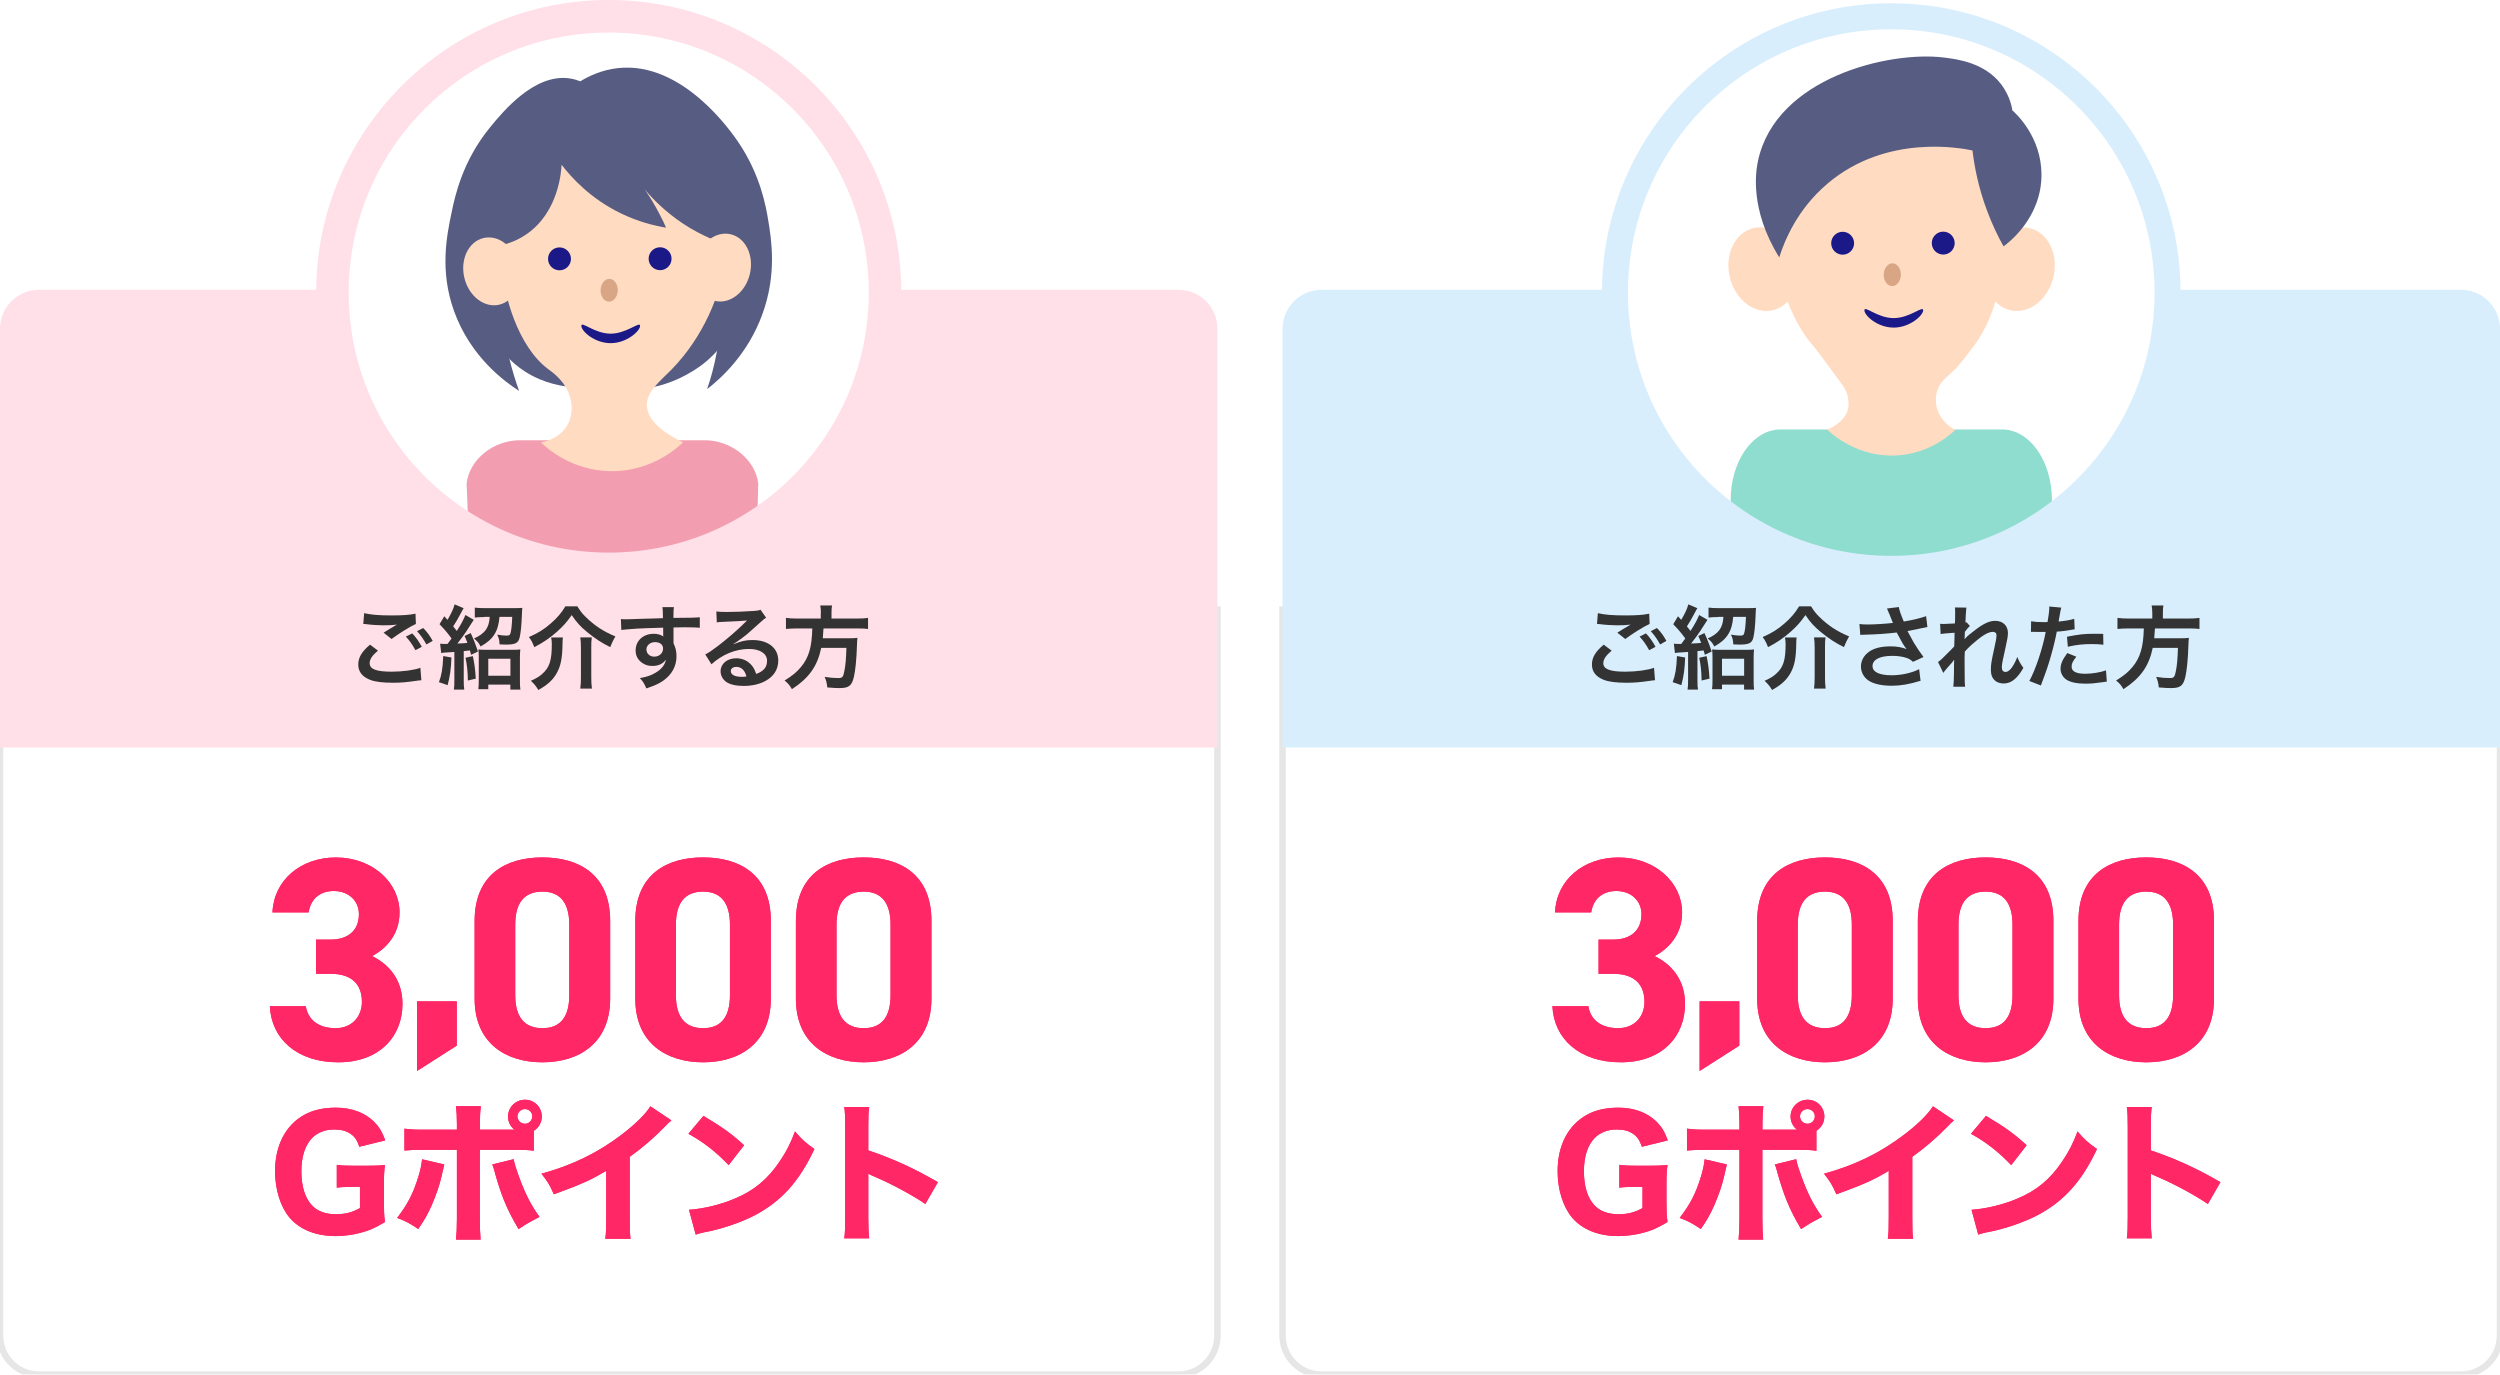 <?xml version="1.0" encoding="UTF-8"?><svg id="_レイヤー_1" xmlns="http://www.w3.org/2000/svg" width="384" height="211.15" xmlns:xlink="http://www.w3.org/1999/xlink" viewBox="0 0 384 211.15"><defs><style>.cls-1{fill:#ff2765;}.cls-1,.cls-2,.cls-3,.cls-4,.cls-5,.cls-6,.cls-7,.cls-8,.cls-9,.cls-10{stroke-width:0px;}.cls-11,.cls-12,.cls-13,.cls-14,.cls-15{fill:#fff;}.cls-2{fill:#1b1987;}.cls-3{fill:#f29eb0;}.cls-16{clip-path:url(#clippath-1);}.cls-17,.cls-18{fill:none;}.cls-17,.cls-18,.cls-12,.cls-13,.cls-14,.cls-15{stroke-miterlimit:10;}.cls-17,.cls-12{stroke:#d9eefd;stroke-width:4px;}.cls-18,.cls-13{stroke:#ffdfe8;stroke-width:5px;}.cls-4{fill:#ffdbc2;}.cls-5{fill:#333;}.cls-6{fill:#575c82;}.cls-7{fill:#d9eefd;}.cls-19{clip-path:url(#clippath);}.cls-14{filter:url(#drop-shadow-2);}.cls-14,.cls-15{stroke:#e6e6e6;}.cls-8{fill:#8eddce;}.cls-9{fill:#d8a684;}.cls-15{filter:url(#drop-shadow-1);}.cls-10{fill:#ffdfe8;}</style><filter id="drop-shadow-1" filterUnits="userSpaceOnUse"><feOffset dx="0" dy="2"/><feGaussianBlur result="blur" stdDeviation="0"/><feFlood flood-color="#e6e6e6" flood-opacity="1"/><feComposite in2="blur" operator="in"/><feComposite in="SourceGraphic"/></filter><filter id="drop-shadow-2" filterUnits="userSpaceOnUse"><feOffset dx="0" dy="2"/><feGaussianBlur result="blur-2" stdDeviation="0"/><feFlood flood-color="#e6e6e6" flood-opacity="1"/><feComposite in2="blur-2" operator="in"/><feComposite in="SourceGraphic"/></filter><clipPath id="clippath"><circle class="cls-12" cx="290.5" cy="44.94" r="42.44"/></clipPath><clipPath id="clippath-1"><circle class="cls-13" cx="93.5" cy="44.94" r="42.44"/></clipPath></defs><path class="cls-15" d="m0,91.63h187v111.52c0,3.31-2.69,6-6,6H6C2.69,209.15,0,206.46,0,203.15v-111.52H0Z"/><path class="cls-14" d="m197,91.63h187v111.52c0,3.31-2.69,6-6,6h-175c-3.31,0-6-2.69-6-6v-111.52h0Z"/><path class="cls-10" d="m6,44.51h175c3.31,0,6,2.69,6,6v64.3H0V50.51C0,47.19,2.69,44.51,6,44.51Z"/><path class="cls-7" d="m203,44.51h175c3.31,0,6,2.69,6,6v64.3h-187V50.51c0-3.31,2.69-6,6-6Z"/><path class="cls-5" d="m58.05,99.94c-.88.74-1.27,1.33-1.27,1.93,0,.91,1.02,1.3,3.39,1.3,1.67,0,3.5-.25,4.4-.6l.15,1.92c-.25.01-.29.01-.62.06-1.68.25-2.58.32-3.78.32-1.53,0-2.76-.15-3.5-.46-1.2-.48-1.79-1.25-1.79-2.34s.55-2,1.81-3.05l1.22.92Zm-2.13-5.76c1.08.25,2.33.35,4.2.35,1.78,0,2.77-.07,3.7-.27l.06,1.58c-.84.36-2.56,1.44-3.74,2.31l-1.22-.97c.88-.56,1.04-.66,1.39-.85.14-.08.18-.11.36-.22.11-.06.13-.06.31-.17-.62.08-1.22.11-2.1.11-.71,0-1.88-.07-2.56-.17-.17-.01-.27-.03-.32-.03-.03,0-.1-.01-.2-.01l.13-1.67Zm7.4,3.11c.62.66.99,1.19,1.47,2.06l-.98.52c-.46-.85-.85-1.41-1.47-2.09l.98-.49Zm2.17,1.69c-.42-.77-.88-1.43-1.43-2.03l.94-.49c.63.64,1.02,1.18,1.46,1.98l-.97.55Z"/><path class="cls-5" d="m69.34,101c-.08,1.88-.2,2.72-.58,4.24l-1.34-.46c.41-1.09.58-2.05.66-4.01l1.26.22Zm-1.75-2.13c.21.03.43.04.9.04h.25c.32-.41.42-.55.62-.84-.7-.95-1-1.3-1.85-2.19l.73-1.22c.15.17.32.35.5.55.59-1.01.95-1.79,1.08-2.38l1.4.59q-.11.14-.42.74c-.55,1.02-.7,1.3-1.19,2.05.22.29.34.42.55.7.62-.94,1.12-1.88,1.32-2.45l1.29.74s-.41.63-1.15,1.79c-.29.45-.94,1.33-1.37,1.86.99-.04,1.05-.06,1.54-.1-.15-.42-.21-.57-.43-1.06l.94-.45q.62,1.32,1.11,2.84l-1.05.5c-.08-.34-.11-.45-.18-.67q-.45.06-.95.1v4.44c0,.71.01,1.05.08,1.47h-1.6c.07-.43.08-.78.08-1.48v-4.3c-.39.03-.6.04-1.04.07-.63.04-.76.04-.98.1l-.17-1.44Zm5.04,1.91c.25,1.16.36,2,.45,3.46l-1.22.29c-.01-1.37-.13-2.44-.36-3.5l1.13-.25Zm1.78-6c-.6,0-1.11.03-1.48.08v-1.53c.43.06,1.01.08,1.57.08h4.41c.56,0,1.04-.01,1.32-.04-.03.22-.04.36-.07,1.12-.06,1.6-.17,2.72-.35,3.46-.21.84-.67,1.06-2.14,1.06-.14,0-.2,0-.94-.03-.01-.62-.11-.99-.36-1.5.62.11,1.04.15,1.43.15s.53-.08.6-.34c.15-.5.22-1.19.28-2.54h-1.96c-.17,2.24-.98,3.5-2.91,4.55-.22-.49-.48-.8-1-1.23,1.68-.76,2.31-1.61,2.41-3.32h-.8Zm.6,11.08h-1.54c.06-.41.07-.88.07-1.44v-3.35c0-.56-.01-.92-.06-1.32.29.04.62.06,1.13.06h4.13c.59,0,.88-.01,1.18-.06-.04.36-.06.73-.06,1.33v3.38c0,.63.01,1.05.07,1.46h-1.54v-.76h-3.39v.7Zm-.01-2.07h3.4v-2.61h-3.4v2.61Z"/><path class="cls-5" d="m88.67,93.12c.48.76.73,1.08,1.25,1.6,1.36,1.34,2.7,2.24,4.61,3.04-.32.52-.59,1.08-.8,1.64-1.26-.62-2.33-1.32-3.53-2.3-1.05-.87-1.61-1.47-2.38-2.62-.8,1.12-1.29,1.68-2.3,2.58-.98.88-2.21,1.72-3.45,2.34-.31-.77-.43-1.01-.83-1.55,1.39-.6,2.34-1.19,3.36-2.09.97-.84,1.64-1.62,2.24-2.63h1.82Zm-2.21,4.78c-.04.35-.06.56-.06,1.16-.04,2.09-.27,3.19-.85,4.27-.59,1.09-1.47,1.89-2.86,2.65-.34-.56-.6-.9-1.15-1.41.9-.41,1.26-.63,1.74-1.05,1.13-.99,1.48-2.09,1.48-4.59,0-.34-.03-.64-.1-1.02h1.79Zm4.44,0c-.07.46-.08.84-.08,1.55v4.65c0,.63.03,1.11.1,1.67h-1.79c.07-.52.1-1.04.1-1.65v-4.68c0-.59-.03-1.08-.1-1.54h1.78Z"/><path class="cls-5" d="m103.45,98.49c0,.06.01.17.01.34.31.64.45,1.22.45,1.98,0,1.53-.73,2.84-2.09,3.78-.59.41-1.23.7-2.54,1.15-.39-.87-.53-1.08-1-1.58,1.15-.22,1.72-.42,2.38-.81.95-.55,1.51-1.26,1.62-2.05-.41.64-1.13.99-2.06.99-.64,0-1.15-.15-1.62-.5-.66-.48-.97-1.09-.97-1.89,0-1.48,1.16-2.55,2.79-2.55.6,0,1.13.15,1.46.42q-.01-.07-.01-.17s-.01-.81-.01-1.19c-2,.06-3.32.1-3.94.14q-2.12.15-2.49.21l-.06-1.67c.31.03.43.03.69.03.35,0,.58,0,2.38-.07.91-.03,1.05-.03,2.2-.06q.46-.01,1.19-.04-.01-1.33-.08-1.69h1.76c-.06.42-.06.45-.07,1.65,2.44-.01,3.53-.04,4.05-.1v1.61c-.5-.04-1.18-.07-2.34-.07-.34,0-.59,0-1.7.03v2.12Zm-2.86.14c-.71,0-1.3.5-1.3,1.12s.49,1.11,1.19,1.11c.8,0,1.37-.53,1.37-1.26,0-.59-.49-.97-1.26-.97Z"/><path class="cls-5" d="m112.66,98.95c1.27-.5,1.89-.64,2.94-.64,2.4,0,3.94,1.23,3.94,3.15,0,1.33-.66,2.4-1.91,3.1-.91.52-2.1.8-3.39.8-1.18,0-2.16-.22-2.72-.64-.53-.39-.84-.98-.84-1.61,0-1.16,1.01-2,2.41-2,.98,0,1.83.41,2.42,1.15.28.35.43.66.64,1.26,1.16-.43,1.67-1.04,1.67-2.03,0-1.09-1.08-1.81-2.77-1.81-2.05,0-4.09.83-5.77,2.35l-.95-1.51c.49-.24,1.05-.62,1.97-1.32,1.3-.99,3.12-2.56,4.19-3.64l.25-.25h-.01c-.53.06-1.43.11-3.96.22-.31.01-.41.03-.67.07l-.07-1.68c.48.06.88.08,1.65.08,1.19,0,2.9-.07,4.26-.17.49-.04.64-.07.87-.18l.87,1.23c-.24.13-.34.21-.73.57-.7.64-1.72,1.55-2.2,1.96-.25.21-1.26.97-1.54,1.15q-.35.24-.57.36l.03.03Zm.42,3.49c-.5,0-.83.25-.83.64,0,.56.63.88,1.67.88.27,0,.34,0,.73-.06-.25-.97-.79-1.47-1.57-1.47Z"/><path class="cls-5" d="m126.09,94.16c0-.46-.03-.83-.1-1.16h1.81c-.06.29-.08.66-.08,1.16v.85h3.85c.78,0,1.29-.03,1.76-.1v1.7c-.43-.06-.87-.08-1.71-.08h-5.13c-.07,1.05-.07,1.09-.11,1.51h3.88c.73,0,1.12-.01,1.44-.07,0,.07,0,.11-.01.14-.03.21-.03.38-.06.98-.06,2.1-.24,3.91-.48,4.92-.32,1.33-.79,1.68-2.19,1.68-.49,0-.81-.01-1.89-.1-.06-.64-.17-1.11-.41-1.62.81.13,1.46.18,2.1.18s.76-.15.94-1.12c.17-.84.25-1.72.31-3.52h-3.87c-.59,2.82-1.85,4.61-4.5,6.35-.35-.62-.62-.92-1.13-1.33,1.23-.77,1.83-1.26,2.51-2.07,1.21-1.44,1.68-3.07,1.75-5.93h-2.3c-.7,0-1.27.03-1.75.08v-1.7c.5.07,1.04.1,1.75.1h3.6v-.85Z"/><path class="cls-5" d="m247.55,99.94c-.88.74-1.28,1.33-1.28,1.93,0,.91,1.02,1.3,3.39,1.3,1.67,0,3.5-.25,4.4-.6l.15,1.92c-.25.01-.29.01-.62.06-1.68.25-2.58.32-3.78.32-1.53,0-2.76-.15-3.5-.46-1.2-.48-1.79-1.25-1.79-2.34s.55-2,1.81-3.05l1.22.92Zm-2.13-5.76c1.08.25,2.33.35,4.2.35,1.78,0,2.77-.07,3.7-.27l.06,1.58c-.84.36-2.56,1.44-3.74,2.31l-1.22-.97c.88-.56,1.04-.66,1.39-.85.14-.08.18-.11.36-.22.11-.06.13-.06.31-.17-.62.08-1.22.11-2.1.11-.71,0-1.88-.07-2.56-.17-.17-.01-.27-.03-.32-.03-.03,0-.1-.01-.2-.01l.13-1.67Zm7.4,3.11c.62.66.99,1.19,1.47,2.06l-.98.52c-.46-.85-.85-1.41-1.47-2.09l.98-.49Zm2.17,1.69c-.42-.77-.88-1.43-1.43-2.03l.94-.49c.63.64,1.02,1.18,1.46,1.98l-.97.55Z"/><path class="cls-5" d="m258.84,101c-.08,1.88-.2,2.72-.58,4.24l-1.34-.46c.41-1.09.58-2.05.66-4.01l1.26.22Zm-1.75-2.13c.21.03.43.04.9.04h.25c.32-.41.42-.55.62-.84-.7-.95-1-1.3-1.85-2.19l.73-1.22c.15.17.32.35.5.55.59-1.01.95-1.79,1.08-2.38l1.4.59q-.11.14-.42.74c-.55,1.02-.7,1.3-1.19,2.05.22.29.34.42.55.7.62-.94,1.12-1.88,1.32-2.45l1.29.74s-.41.63-1.15,1.79c-.29.45-.94,1.33-1.37,1.86.99-.04,1.05-.06,1.54-.1-.15-.42-.21-.57-.43-1.06l.94-.45q.62,1.32,1.11,2.84l-1.05.5c-.08-.34-.11-.45-.18-.67q-.45.06-.95.1v4.44c0,.71.01,1.05.08,1.47h-1.6c.07-.43.08-.78.08-1.48v-4.3c-.39.03-.6.04-1.04.07-.63.04-.76.04-.98.1l-.17-1.44Zm5.04,1.91c.25,1.16.36,2,.45,3.46l-1.22.29c-.01-1.37-.13-2.44-.36-3.5l1.13-.25Zm1.78-6c-.6,0-1.11.03-1.48.08v-1.53c.43.06,1.01.08,1.57.08h4.41c.56,0,1.04-.01,1.32-.04-.03.22-.04.36-.07,1.12-.06,1.6-.17,2.72-.35,3.46-.21.84-.67,1.06-2.14,1.06-.14,0-.2,0-.94-.03-.01-.62-.11-.99-.36-1.5.62.11,1.04.15,1.43.15s.53-.08.6-.34c.15-.5.22-1.19.28-2.54h-1.96c-.17,2.24-.98,3.5-2.91,4.55-.22-.49-.48-.8-1-1.23,1.68-.76,2.31-1.61,2.41-3.32h-.8Zm.6,11.08h-1.54c.06-.41.07-.88.07-1.44v-3.35c0-.56-.01-.92-.06-1.32.29.04.62.06,1.13.06h4.13c.59,0,.88-.01,1.18-.06-.04.36-.06.73-.06,1.33v3.38c0,.63.01,1.05.07,1.46h-1.54v-.76h-3.39v.7Zm-.01-2.07h3.4v-2.61h-3.4v2.61Z"/><path class="cls-5" d="m278.17,93.12c.48.76.73,1.08,1.25,1.6,1.36,1.34,2.7,2.24,4.61,3.04-.32.52-.59,1.08-.8,1.64-1.26-.62-2.33-1.32-3.53-2.3-1.05-.87-1.61-1.47-2.38-2.62-.8,1.12-1.29,1.68-2.3,2.58-.98.88-2.21,1.72-3.45,2.34-.31-.77-.43-1.01-.83-1.55,1.39-.6,2.34-1.19,3.36-2.09.97-.84,1.64-1.62,2.24-2.63h1.82Zm-2.21,4.78c-.04.35-.06.56-.06,1.16-.04,2.09-.27,3.19-.85,4.27-.59,1.09-1.47,1.89-2.86,2.65-.34-.56-.6-.9-1.15-1.41.9-.41,1.26-.63,1.74-1.05,1.13-.99,1.49-2.09,1.49-4.59,0-.34-.03-.64-.1-1.02h1.79Zm4.44,0c-.07.46-.08.84-.08,1.55v4.65c0,.63.03,1.11.1,1.67h-1.79c.07-.52.1-1.04.1-1.65v-4.68c0-.59-.03-1.08-.1-1.54h1.78Z"/><path class="cls-5" d="m285.61,95.85c.42.06.78.07,1.36.07,1.05,0,2.91-.13,3.78-.24-.24-.62-.84-2.1-.91-2.21l1.81-.24c.08.48.34,1.22.77,2.24,1.44-.25,2.69-.55,3.43-.83l.2,1.67c-.36.06-.52.1-1,.2-.21.06-.9.2-2.06.42.5.94.83,1.53.97,1.78.38.64,1,1.55,1.49,2.21l-1.62.74c-.35-.32-.57-.46-.97-.6-.63-.21-1.37-.32-2.21-.32-1.91,0-3.03.57-3.03,1.57,0,.91,1.04,1.41,2.94,1.41,1.48,0,3.12-.36,4.22-.94l.22,1.79c-1.74.53-3.04.76-4.44.76-1.79,0-3.18-.38-3.89-1.06-.53-.5-.83-1.19-.83-1.89,0-.8.36-1.54,1.01-2.09.81-.69,1.97-1.01,3.57-1.01.91,0,1.72.14,2.42.42-.57-.78-.59-.83-1.51-2.55-1.23.17-3.31.31-4.97.34-.35.01-.41.01-.62.04l-.13-1.68Z"/><path class="cls-5" d="m301.79,98.14c.41-.45.7-.7,1.71-1.46,1.22-.92,2.1-1.32,2.96-1.32,1.18,0,1.96.74,1.96,1.86,0,.46-.1,1.06-.35,2.14-.48,2.12-.59,2.7-.59,3.15s.21.7.58.7c.31,0,.69-.28.98-.71.34-.49.64-1.09.81-1.6.31.74.48,1.04.94,1.68-.42.73-.62.99-.98,1.39-.62.69-1.3,1.01-2.07,1.01-.46,0-.9-.14-1.21-.36-.5-.39-.73-.91-.73-1.76s.06-1.19.57-3.52c.21-.9.29-1.44.29-1.77s-.2-.52-.58-.52c-.45,0-1.05.27-1.74.76-1.02.76-2.02,1.64-2.55,2.28-.03.63-.03,1.02-.03,1.41q0,.11.01,1.67c.01,1.75.01,1.79.07,2.31h-1.81q.08-.57.1-2.23,0-1.5.03-1.88h-.03c-.13.21-.28.39-1,1.19-.31.35-.5.59-.64.8l-.81-1.67c.32-.22.55-.43.91-.8q1.32-1.3,1.58-1.6c.01-.67.01-.83.04-1.37,0-.32.01-.35.01-.73-1.48.1-1.76.13-2.14.2l-.08-1.58c.25.03.38.03.58.03.27,0,1.04-.04,1.69-.08q.01-.21.03-.53c0-.39.01-.83.01-1.15,0-.36,0-.46-.04-.78l1.78.03c-.04.17-.04.2-.06.52,0,.07-.01.25-.04.53-.01.28-.03.39-.06,1.25.01,0,.07-.03.17-.06l.52.59c-.14.11-.2.17-.41.42q-.07.07-.2.25c-.06.08-.08.11-.17.22l-.03.83s-.01.08-.03.25h.01Z"/><path class="cls-5" d="m311.98,95.43c.5.08,1.06.13,1.88.13.17,0,.32,0,.64-.01.13-.67.27-1.75.27-2.14,0-.06,0-.14-.01-.25l1.85.17q-.1.32-.27,1.34c-.07.39-.08.48-.14.8,1.04-.1,1.7-.21,2.4-.42l.07,1.61q-.11.01-.45.07c-.71.14-1.83.28-2.3.29-.15.87-.5,2.35-.87,3.63-.41,1.46-.64,2.16-1.57,4.64l-1.77-.69c.97-1.78,2.05-5.04,2.51-7.54-.1.01-.15.01-.18.01h-.81c-.07,0-.21,0-.45-.01-.25-.01-.45-.01-.56-.01-.07,0-.14,0-.27.01l.03-1.62Zm6.95,5.44c-.56.7-.73,1.05-.73,1.54,0,.71.7,1.08,2.1,1.08,1.02,0,2.37-.22,3.18-.52l.13,1.72c-.25.03-.36.04-.69.1-1.16.17-1.78.22-2.61.22-1.25,0-2.14-.18-2.82-.56-.6-.35-.99-1.02-.99-1.72,0-.74.27-1.37,1.04-2.42l1.39.56Zm4.16-1.84c-.67-.07-1.07-.1-1.77-.1-1.39,0-2.31.1-3.7.41l-.13-1.54c1.99-.38,2.66-.45,4.17-.45.38,0,.5,0,1.39.01l.03,1.67Z"/><path class="cls-5" d="m330.59,94.16c0-.46-.03-.83-.1-1.16h1.81c-.06.29-.08.66-.08,1.16v.85h3.85c.78,0,1.29-.03,1.77-.1v1.7c-.43-.06-.87-.08-1.71-.08h-5.13c-.07,1.05-.07,1.09-.11,1.51h3.88c.73,0,1.12-.01,1.44-.07,0,.07,0,.11-.01.14-.03.21-.03.38-.06.98-.06,2.1-.24,3.91-.48,4.92-.32,1.33-.78,1.68-2.18,1.68-.49,0-.81-.01-1.89-.1-.06-.64-.17-1.11-.41-1.62.81.13,1.46.18,2.1.18s.76-.15.94-1.12c.17-.84.25-1.72.31-3.52h-3.87c-.59,2.82-1.85,4.61-4.5,6.35-.35-.62-.62-.92-1.13-1.33,1.23-.77,1.83-1.26,2.51-2.07,1.2-1.44,1.68-3.07,1.75-5.93h-2.3c-.7,0-1.27.03-1.75.08v-1.7c.5.07,1.04.1,1.75.1h3.6v-.85Z"/><circle class="cls-11" cx="290.5" cy="44.94" r="42.44"/><g class="cls-19"><path class="cls-8" d="m316.78,116l-1.65-40.37c-.41-5.36-3.54-9.48-7.34-9.66h-34.58c-3.8.18-6.92,4.3-7.33,9.66l-1.66,40.37h52.56Z"/><path class="cls-4" d="m308.37,33.92c-.27-4.31-.68-11.03-5.48-14.39-3.46-2.42-7.54-1.94-12.34-1.36-4.17.5-8.6,1.03-12.34,4.45-5.24,4.78-5.41,11.81-5.45,13.85-.17,7.16,3.28,14.11,5.93,16.85.19.2,1.55,2.05,4.27,5.76.2.27.63.87.85,1.77.01.06.23.98.07,1.84-.4,2.19-3.08,3.24-3.23,3.3.68.64,4.76,4.37,10.84,3.96,4.81-.33,7.93-3.05,8.82-3.89-.36-.2-2.39-1.34-2.87-3.66-.23-1.14.01-2.06.07-2.26.44-1.52,1.51-2.16,2.9-3.53,0,0,.77-.76,2.86-3.6,2.16-2.94,3.02-5.9,3.71-8.27.6-2.07,1.68-5.91,1.38-10.81Z"/><ellipse class="cls-4" cx="270.82" cy="41.34" rx="5.27" ry="6.48" transform="translate(-2.22 63.7) rotate(-13.36)"/><ellipse class="cls-4" cx="310.27" cy="41.35" rx="6.48" ry="5.27" transform="translate(198.35 333.67) rotate(-76.64)"/><path class="cls-6" d="m273.29,39.54c.79-2.49,2.72-7.36,7.42-11.34,9.11-7.73,20.7-5.42,22.26-5.09.31,2.57.93,5.74,2.23,9.22.78,2.11,1.67,3.95,2.54,5.51.49-.34,5.9-4.27,5.83-11.13-.06-5.68-3.83-9.19-4.48-9.77,0,0-.19-2.01-1.75-4.04-2.54-3.28-6.68-3.81-8.8-4.07-8.36-1.03-25.74,3.09-28.5,15.83-.33,1.51-1.37,7.42,3.25,14.87Z"/><circle class="cls-2" cx="298.48" cy="37.34" r="1.76"/><circle class="cls-2" cx="283.03" cy="37.36" r="1.76"/><ellipse class="cls-9" cx="290.66" cy="42.19" rx="1.75" ry="1.32" transform="translate(240.82 331.64) rotate(-88.49)"/><path class="cls-2" d="m290.87,50.32c-2.49,0-4.5-1.86-4.5-2.66s2.01,1.2,4.5,1.2,4.53-1.99,4.53-1.2-2.05,2.66-4.53,2.66Z"/></g><circle class="cls-17" cx="290.5" cy="44.94" r="42.44"/><path class="cls-1" d="m245.53,144.32h2.29c2.56,0,4.31-1.33,4.31-3.91,0-2.04-1.57-3.55-3.86-3.55s-3.59,1.38-3.86,3.29h-5.56c.22-5.02,4.4-8.44,9.74-8.44,5.65,0,9.78,3.87,9.78,8.44,0,3.47-2.15,5.6-4.22,6.71,2.65,1.29,4.67,3.69,4.67,7.33,0,4.98-3.5,8.98-9.87,8.98s-10.28-3.64-10.5-8.62h5.52c.31,1.96,1.79,3.38,4.58,3.38,2.51,0,4.04-1.78,4.04-4.04,0-2.71-1.57-4.31-4.76-4.31h-2.29v-5.24Z"/><path class="cls-1" d="m267.16,160.6l-6.1,3.9v-10.7h6.1v6.8Z"/><path class="cls-1" d="m290.72,153.39c0,6.89-4.85,9.78-10.41,9.78s-10.41-2.89-10.41-9.78v-11.91c0-7.2,4.85-9.78,10.41-9.78s10.41,2.58,10.41,9.73v11.95Zm-10.41-16.44c-2.83,0-4.17,1.78-4.17,5.07v10.84c0,3.29,1.35,5.07,4.17,5.07s4.13-1.78,4.13-5.07v-10.84c0-3.29-1.35-5.07-4.13-5.07Z"/><path class="cls-1" d="m315.4,153.39c0,6.89-4.85,9.78-10.41,9.78s-10.41-2.89-10.41-9.78v-11.91c0-7.2,4.85-9.78,10.41-9.78s10.41,2.58,10.41,9.73v11.95Zm-10.41-16.44c-2.83,0-4.17,1.78-4.17,5.07v10.84c0,3.29,1.35,5.07,4.17,5.07s4.13-1.78,4.13-5.07v-10.84c0-3.29-1.35-5.07-4.13-5.07Z"/><path class="cls-1" d="m340.07,153.39c0,6.89-4.85,9.78-10.41,9.78s-10.41-2.89-10.41-9.78v-11.91c0-7.2,4.85-9.78,10.41-9.78s10.41,2.58,10.41,9.73v11.95Zm-10.41-16.44c-2.83,0-4.17,1.78-4.17,5.07v10.84c0,3.29,1.35,5.07,4.17,5.07s4.13-1.78,4.13-5.07v-10.84c0-3.29-1.35-5.07-4.13-5.07Z"/><path class="cls-1" d="m251.1,182.31c-1.2,0-1.67.02-2.37.12v-3.51c.87.12,1.39.14,2.94.14h1.55c1.13,0,1.95-.02,2.91-.12-.12.88-.16,1.6-.16,3.02v2.53c0,1.51.02,2.19.16,3.21-1.55.93-2.47,1.33-3.81,1.67-1.13.3-2.51.49-3.76.49-3.03,0-5.47-.98-7.05-2.79-1.43-1.7-2.26-4.33-2.26-7.19,0-3.95,1.64-7.09,4.51-8.65,1.32-.74,2.94-1.09,4.86-1.09,2.37,0,4.42.77,5.83,2.16.8.81,1.22,1.51,1.72,2.86l-3.97.98c-.38-1.07-.73-1.58-1.41-2.02-.66-.44-1.43-.63-2.54-.63-1.29,0-2.49.47-3.31,1.3-1.08,1.12-1.65,2.84-1.65,5.12s.54,4.02,1.55,5.16c.85.95,2.12,1.44,3.76,1.44,1.41,0,2.51-.28,3.69-.95v-3.26h-1.2Z"/><path class="cls-1" d="m265.24,178.87c-.07.28-.09.37-.4,1.72-.28,1.33-.89,3.07-1.53,4.53-.63,1.42-1.1,2.26-2.07,3.65-1.41-.93-1.88-1.19-3.24-1.7,1.62-2.09,2.49-3.79,3.27-6.35.33-1.09.47-1.79.56-2.65l3.41.79Zm13.75-2.12c-.96-.12-1.41-.14-3.38-.14h-4.91v10.6c0,1.23.05,2.4.12,3.19h-3.78c.09-.88.14-1.77.14-3.19v-10.6h-4.68c-1.88,0-2.33.02-3.38.12v-3.37c1.08.14,1.5.16,3.38.16h4.68v-.91c0-1.14-.05-1.88-.14-2.7h3.81c-.09.77-.14,1.58-.14,2.7v.91h5.31c-.63-.49-.99-1.23-.99-2.02,0-1.42,1.17-2.58,2.61-2.58s2.58,1.14,2.58,2.58c0,.88-.45,1.7-1.22,2.19v3.07Zm-3.1,1.3c.17.79.35,1.4.78,2.58,1.03,2.81,1.9,4.51,3.2,6.28-1.69.88-2.04,1.09-3.22,1.88-1.83-3.12-2.66-5.12-3.78-9.19-.07-.28-.12-.42-.26-.74l3.29-.81Zm.59-6.58c0,.63.52,1.14,1.15,1.14s1.13-.51,1.13-1.14-.52-1.12-1.13-1.12-1.15.51-1.15,1.12Z"/><path class="cls-1" d="m300.12,172.1c-.49.42-.54.46-.89.84-1.79,1.84-3.57,3.37-5.5,4.74v9.16c0,1.86.02,2.65.12,3.44h-3.88c.12-.88.14-1.47.14-3.37v-7.07c-2.44,1.44-3.78,2.05-8.04,3.6-.63-1.44-.92-1.91-1.9-3.16,4.75-1.3,8.67-3.21,12.38-6.05,2.07-1.58,3.64-3.14,4.35-4.3l3.22,2.16Z"/><path class="cls-1" d="m305.04,171.4c3.03,1.81,4.37,2.79,6.25,4.51l-2.37,3.05c-1.95-2.05-3.92-3.58-6.18-4.81l2.3-2.74Zm-2.21,14.42c2.16-.14,4.84-.77,7-1.7,2.98-1.23,5.08-2.98,6.91-5.7,1.06-1.56,1.69-2.81,2.37-4.63,1.1,1.28,1.53,1.67,2.98,2.7-2.33,4.98-5.1,8.05-9.19,10.19-1.88.98-4.58,1.93-6.84,2.42q-.59.12-1.03.21c-.54.12-.68.16-1.17.33l-1.03-3.81Z"/><path class="cls-1" d="m326.68,190.22c.12-.88.14-1.7.14-3.28v-13.77c0-1.65-.02-2.3-.14-3.12h3.83c-.12.88-.14,1.42-.14,3.12v3.53c3.64,1.23,6.86,2.67,10.69,4.88l-1.93,3.35c-2.09-1.42-5.17-3.07-7.87-4.23-.45-.19-.54-.23-.89-.42v6.7c0,1.49.05,2.35.14,3.23h-3.83Z"/><path class="cls-1" d="m245.53,144.32h2.29c2.56,0,4.31-1.33,4.31-3.91,0-2.04-1.57-3.55-3.86-3.55s-3.59,1.38-3.86,3.29h-5.56c.22-5.02,4.4-8.44,9.74-8.44,5.65,0,9.78,3.87,9.78,8.44,0,3.47-2.15,5.6-4.22,6.71,2.65,1.29,4.67,3.69,4.67,7.33,0,4.98-3.5,8.98-9.87,8.98s-10.28-3.64-10.5-8.62h5.52c.31,1.96,1.79,3.38,4.58,3.38,2.51,0,4.04-1.78,4.04-4.04,0-2.71-1.57-4.31-4.76-4.31h-2.29v-5.24Z"/><path class="cls-1" d="m267.16,160.6l-6.1,3.9v-10.7h6.1v6.8Z"/><path class="cls-1" d="m290.72,153.39c0,6.89-4.85,9.78-10.41,9.78s-10.41-2.89-10.41-9.78v-11.91c0-7.2,4.85-9.78,10.41-9.78s10.41,2.58,10.41,9.73v11.95Zm-10.41-16.44c-2.83,0-4.17,1.78-4.17,5.07v10.84c0,3.29,1.35,5.07,4.17,5.07s4.13-1.78,4.13-5.07v-10.84c0-3.29-1.35-5.07-4.13-5.07Z"/><path class="cls-1" d="m315.4,153.39c0,6.89-4.85,9.78-10.41,9.78s-10.41-2.89-10.41-9.78v-11.91c0-7.2,4.85-9.78,10.41-9.78s10.41,2.58,10.41,9.73v11.95Zm-10.41-16.44c-2.83,0-4.17,1.78-4.17,5.07v10.84c0,3.29,1.35,5.07,4.17,5.07s4.13-1.78,4.13-5.07v-10.84c0-3.29-1.35-5.07-4.13-5.07Z"/><path class="cls-1" d="m340.07,153.39c0,6.89-4.85,9.78-10.41,9.78s-10.41-2.89-10.41-9.78v-11.91c0-7.2,4.85-9.78,10.41-9.78s10.41,2.58,10.41,9.73v11.95Zm-10.41-16.44c-2.83,0-4.17,1.78-4.17,5.07v10.84c0,3.29,1.35,5.07,4.17,5.07s4.13-1.78,4.13-5.07v-10.84c0-3.29-1.35-5.07-4.13-5.07Z"/><path class="cls-1" d="m251.1,182.31c-1.2,0-1.67.02-2.37.12v-3.51c.87.12,1.39.14,2.94.14h1.55c1.13,0,1.95-.02,2.91-.12-.12.88-.16,1.6-.16,3.02v2.53c0,1.51.02,2.19.16,3.21-1.55.93-2.47,1.33-3.81,1.67-1.13.3-2.51.49-3.76.49-3.03,0-5.47-.98-7.05-2.79-1.43-1.7-2.26-4.33-2.26-7.19,0-3.95,1.64-7.09,4.51-8.65,1.32-.74,2.94-1.09,4.86-1.09,2.37,0,4.42.77,5.83,2.16.8.81,1.22,1.51,1.72,2.86l-3.97.98c-.38-1.07-.73-1.58-1.41-2.02-.66-.44-1.43-.63-2.54-.63-1.29,0-2.49.47-3.31,1.3-1.08,1.12-1.65,2.84-1.65,5.12s.54,4.02,1.55,5.16c.85.95,2.12,1.44,3.76,1.44,1.41,0,2.51-.28,3.69-.95v-3.26h-1.2Z"/><path class="cls-1" d="m265.24,178.87c-.07.28-.09.37-.4,1.72-.28,1.33-.89,3.07-1.53,4.53-.63,1.42-1.1,2.26-2.07,3.65-1.41-.93-1.88-1.19-3.24-1.7,1.62-2.09,2.49-3.79,3.27-6.35.33-1.09.47-1.79.56-2.65l3.41.79Zm13.75-2.12c-.96-.12-1.41-.14-3.38-.14h-4.91v10.6c0,1.23.05,2.4.12,3.19h-3.78c.09-.88.14-1.77.14-3.19v-10.6h-4.68c-1.88,0-2.33.02-3.38.12v-3.37c1.08.14,1.5.16,3.38.16h4.68v-.91c0-1.14-.05-1.88-.14-2.7h3.81c-.09.77-.14,1.58-.14,2.7v.91h5.31c-.63-.49-.99-1.23-.99-2.02,0-1.42,1.17-2.58,2.61-2.58s2.58,1.14,2.58,2.58c0,.88-.45,1.7-1.22,2.19v3.07Zm-3.1,1.3c.17.79.35,1.4.78,2.58,1.03,2.81,1.9,4.51,3.2,6.28-1.69.88-2.04,1.09-3.22,1.88-1.83-3.12-2.66-5.12-3.78-9.19-.07-.28-.12-.42-.26-.74l3.29-.81Zm.59-6.58c0,.63.52,1.14,1.15,1.14s1.13-.51,1.13-1.14-.52-1.12-1.13-1.12-1.15.51-1.15,1.12Z"/><path class="cls-1" d="m300.12,172.1c-.49.42-.54.46-.89.84-1.79,1.84-3.57,3.37-5.5,4.74v9.16c0,1.86.02,2.65.12,3.44h-3.88c.12-.88.14-1.47.14-3.37v-7.07c-2.44,1.44-3.78,2.05-8.04,3.6-.63-1.44-.92-1.91-1.9-3.16,4.75-1.3,8.67-3.21,12.38-6.05,2.07-1.58,3.64-3.14,4.35-4.3l3.22,2.16Z"/><path class="cls-1" d="m305.04,171.4c3.03,1.81,4.37,2.79,6.25,4.51l-2.37,3.05c-1.95-2.05-3.92-3.58-6.18-4.81l2.3-2.74Zm-2.21,14.42c2.16-.14,4.84-.77,7-1.7,2.98-1.23,5.08-2.98,6.91-5.7,1.06-1.56,1.69-2.81,2.37-4.63,1.1,1.28,1.53,1.67,2.98,2.7-2.33,4.98-5.1,8.05-9.19,10.19-1.88.98-4.58,1.93-6.84,2.42q-.59.12-1.03.21c-.54.12-.68.16-1.17.33l-1.03-3.81Z"/><path class="cls-1" d="m326.68,190.22c.12-.88.14-1.7.14-3.28v-13.77c0-1.65-.02-2.3-.14-3.12h3.83c-.12.88-.14,1.42-.14,3.12v3.53c3.64,1.23,6.86,2.67,10.69,4.88l-1.93,3.35c-2.09-1.42-5.17-3.07-7.87-4.23-.45-.19-.54-.23-.89-.42v6.7c0,1.49.05,2.35.14,3.23h-3.83Z"/><circle class="cls-11" cx="93.5" cy="44.94" r="42.44"/><g class="cls-16"><path class="cls-3" d="m115.8,98.55l.67-24.29c-.46-3.69-4.15-6.64-8.22-6.64h-28.37c-4.07,0-7.77,2.91-8.21,6.64l.97,24.29h43.15Z"/><polygon class="cls-3" points="110.65 122.68 77.49 122.68 81.08 103.98 77.49 80.32 108.86 80.32 106.16 103.98 110.65 122.68"/><ellipse class="cls-4" cx="108.7" cy="45.05" rx="6.18" ry="5.02" transform="translate(40.08 140.64) rotate(-76.84)"/><path class="cls-6" d="m102.1,24.23c-2.86,6.83-5.78,16.81-4.88,28.67.19,2.44.52,4.74.94,6.89,1.71-.16,4.36-.64,7.18-2.18,1.22-.67,3.79-2.1,5.8-5,1.58-2.28,2.1-4.43,2.4-5.71,1.94-8.31-.4-22.06-.72-23.92"/><path class="cls-6" d="m74.1,22.28c-1.5,4.34-4.08,13.84-.72,23.92,1.13,3.39,2.73,7.97,7.29,10.89,2.92,1.86,5.89,2.3,7.7,2.41-1.35-2.3-2.66-5.03-3.7-8.19-3.86-11.79-1.5-22.42.15-27.76"/><path class="cls-4" d="m77.16,41.18c-.35-7.88,6.5-19.37,16.88-19.41,10.47-.04,17.67,11.59,17.03,19.28-.33,3.91-3,10.69-7.9,15.69-1.82,1.86-3.94,3.44-3.8,5.66.16,2.5,3.09,4.36,5.54,5.55-.77.74-4.8,4.5-11.1,4.42-6.06-.07-9.92-3.64-10.73-4.42.33-.05,2.94-.49,4.16-2.83.92-1.75.48-3.48.34-4.03-.66-2.5-2.76-3.94-3.41-4.42-4.67-3.48-6.84-11.57-7.01-15.48Z"/><path class="cls-6" d="m86.25,25.29c1.51,1.98,4.44,5.22,9.15,7.5,2.62,1.26,5.04,1.87,6.91,2.18-.28-.65-.6-1.32-.96-2-.75-1.45-1.53-2.73-2.31-3.86,1.32,1.56,3.23,3.48,5.86,5.23,1.56,1.03,3.05,1.79,4.36,2.35.7,2.47,1.35,5.7,1.45,9.5.15,5.79-1.04,10.5-2.1,13.58,2.1-1.63,6.23-5.31,8.48-11.48,2.27-6.2,1.4-11.5.9-14.5-.32-1.96-1.17-6.93-4.59-11.96-.92-1.35-8.48-12.47-18.49-11.37-2.52.28-4.5,1.25-5.78,2.03-.37-.15-.95-.35-1.66-.45-5.4-.77-10.21,5.1-12.15,7.46-4.3,5.22-5.45,10.69-5.96,13.15-.74,3.56-1.85,8.92.38,15.13,2.53,7.05,7.82,10.87,9.99,12.26-1.05-2.94-2.14-6.8-2.66-11.42-.49-4.27-.37-8-.07-10.95,1.16-.27,2.55-.77,3.92-1.73,4.89-3.4,5.29-9.62,5.34-10.65Z"/><ellipse class="cls-4" cx="75.48" cy="41.68" rx="4.27" ry="5.26" transform="translate(-7.59 18.57) rotate(-13.36)"/><ellipse class="cls-4" cx="111.03" cy="41.1" rx="5.26" ry="4.27" transform="translate(45.38 139.63) rotate(-76.64)"/><circle class="cls-2" cx="101.39" cy="39.74" r="1.76"/><circle class="cls-2" cx="85.94" cy="39.76" r="1.76"/><ellipse class="cls-9" cx="93.57" cy="44.59" rx="1.75" ry="1.32" transform="translate(46.53 136.95) rotate(-88.49)"/><path class="cls-2" d="m93.79,52.71c-2.49,0-4.5-1.86-4.5-2.66s2.01,1.2,4.5,1.2,4.53-1.99,4.53-1.2-2.05,2.66-4.53,2.66Z"/></g><circle class="cls-18" cx="93.5" cy="44.94" r="42.44"/><path class="cls-1" d="m48.53,144.32h2.29c2.56,0,4.31-1.33,4.31-3.91,0-2.04-1.57-3.55-3.86-3.55s-3.59,1.38-3.86,3.29h-5.56c.22-5.02,4.4-8.44,9.74-8.44,5.65,0,9.78,3.87,9.78,8.44,0,3.47-2.15,5.6-4.22,6.71,2.65,1.29,4.67,3.69,4.67,7.33,0,4.98-3.5,8.98-9.87,8.98s-10.28-3.64-10.5-8.62h5.52c.31,1.96,1.79,3.38,4.58,3.38,2.51,0,4.04-1.78,4.04-4.04,0-2.71-1.57-4.31-4.76-4.31h-2.29v-5.24Z"/><path class="cls-1" d="m70.16,160.6l-6.1,3.9v-10.7h6.1v6.8Z"/><path class="cls-1" d="m93.72,153.39c0,6.89-4.85,9.78-10.41,9.78s-10.41-2.89-10.41-9.78v-11.91c0-7.2,4.85-9.78,10.41-9.78s10.41,2.58,10.41,9.73v11.95Zm-10.41-16.44c-2.83,0-4.17,1.78-4.17,5.07v10.84c0,3.29,1.35,5.07,4.17,5.07s4.13-1.78,4.13-5.07v-10.84c0-3.29-1.35-5.07-4.13-5.07Z"/><path class="cls-1" d="m118.4,153.39c0,6.89-4.85,9.78-10.41,9.78s-10.41-2.89-10.41-9.78v-11.91c0-7.2,4.85-9.78,10.41-9.78s10.41,2.58,10.41,9.73v11.95Zm-10.41-16.44c-2.83,0-4.17,1.78-4.17,5.07v10.84c0,3.29,1.35,5.07,4.17,5.07s4.13-1.78,4.13-5.07v-10.84c0-3.29-1.35-5.07-4.13-5.07Z"/><path class="cls-1" d="m143.07,153.39c0,6.89-4.85,9.78-10.41,9.78s-10.41-2.89-10.41-9.78v-11.91c0-7.2,4.85-9.78,10.41-9.78s10.41,2.58,10.41,9.73v11.95Zm-10.41-16.44c-2.83,0-4.17,1.78-4.17,5.07v10.84c0,3.29,1.35,5.07,4.17,5.07s4.13-1.78,4.13-5.07v-10.84c0-3.29-1.35-5.07-4.13-5.07Z"/><path class="cls-1" d="m54.1,182.31c-1.2,0-1.67.02-2.37.12v-3.51c.87.12,1.39.14,2.94.14h1.55c1.13,0,1.95-.02,2.91-.12-.12.88-.16,1.6-.16,3.02v2.53c0,1.51.02,2.19.16,3.21-1.55.93-2.47,1.33-3.81,1.67-1.13.3-2.51.49-3.76.49-3.03,0-5.47-.98-7.05-2.79-1.43-1.7-2.26-4.33-2.26-7.19,0-3.95,1.64-7.09,4.51-8.65,1.32-.74,2.94-1.09,4.86-1.09,2.37,0,4.42.77,5.83,2.16.8.81,1.22,1.51,1.72,2.86l-3.97.98c-.38-1.07-.73-1.58-1.41-2.02-.66-.44-1.43-.63-2.54-.63-1.29,0-2.49.47-3.31,1.3-1.08,1.12-1.65,2.84-1.65,5.12s.54,4.02,1.55,5.16c.85.95,2.12,1.44,3.76,1.44,1.41,0,2.51-.28,3.69-.95v-3.26h-1.2Z"/><path class="cls-1" d="m68.24,178.87c-.07.28-.09.37-.4,1.72-.28,1.33-.89,3.07-1.53,4.53-.63,1.42-1.1,2.26-2.07,3.65-1.41-.93-1.88-1.19-3.24-1.7,1.62-2.09,2.49-3.79,3.27-6.35.33-1.09.47-1.79.56-2.65l3.41.79Zm13.75-2.12c-.96-.12-1.41-.14-3.38-.14h-4.91v10.6c0,1.23.05,2.4.12,3.19h-3.78c.09-.88.14-1.77.14-3.19v-10.6h-4.68c-1.88,0-2.33.02-3.38.12v-3.37c1.08.14,1.5.16,3.38.16h4.68v-.91c0-1.14-.05-1.88-.14-2.7h3.81c-.09.77-.14,1.58-.14,2.7v.91h5.31c-.63-.49-.99-1.23-.99-2.02,0-1.42,1.17-2.58,2.61-2.58s2.58,1.14,2.58,2.58c0,.88-.45,1.7-1.22,2.19v3.07Zm-3.1,1.3c.17.79.35,1.4.78,2.58,1.03,2.81,1.9,4.51,3.2,6.28-1.69.88-2.04,1.09-3.22,1.88-1.83-3.12-2.66-5.12-3.78-9.19-.07-.28-.12-.42-.26-.74l3.29-.81Zm.59-6.58c0,.63.52,1.14,1.15,1.14s1.13-.51,1.13-1.14-.52-1.12-1.13-1.12-1.15.51-1.15,1.12Z"/><path class="cls-1" d="m103.12,172.1c-.49.42-.54.46-.89.84-1.79,1.84-3.57,3.37-5.5,4.74v9.16c0,1.86.02,2.65.12,3.44h-3.88c.12-.88.14-1.47.14-3.37v-7.07c-2.44,1.44-3.78,2.05-8.04,3.6-.63-1.44-.92-1.91-1.9-3.16,4.75-1.3,8.67-3.21,12.38-6.05,2.07-1.58,3.64-3.14,4.35-4.3l3.22,2.16Z"/><path class="cls-1" d="m108.04,171.4c3.03,1.81,4.37,2.79,6.25,4.51l-2.37,3.05c-1.95-2.05-3.92-3.58-6.18-4.81l2.3-2.74Zm-2.21,14.42c2.16-.14,4.84-.77,7-1.7,2.98-1.23,5.08-2.98,6.91-5.7,1.06-1.56,1.69-2.81,2.37-4.63,1.1,1.28,1.53,1.67,2.98,2.7-2.33,4.98-5.1,8.05-9.19,10.19-1.88.98-4.58,1.93-6.84,2.42q-.59.12-1.03.21c-.54.12-.68.16-1.17.33l-1.03-3.81Z"/><path class="cls-1" d="m129.68,190.22c.12-.88.14-1.7.14-3.28v-13.77c0-1.65-.02-2.3-.14-3.12h3.83c-.12.88-.14,1.42-.14,3.12v3.53c3.64,1.23,6.86,2.67,10.69,4.88l-1.93,3.35c-2.09-1.42-5.17-3.07-7.87-4.23-.45-.19-.54-.23-.89-.42v6.7c0,1.49.05,2.35.14,3.23h-3.83Z"/><path class="cls-1" d="m48.53,144.32h2.29c2.56,0,4.31-1.33,4.31-3.91,0-2.04-1.57-3.55-3.86-3.55s-3.59,1.38-3.86,3.29h-5.56c.22-5.02,4.4-8.44,9.74-8.44,5.65,0,9.78,3.87,9.78,8.44,0,3.47-2.15,5.6-4.22,6.71,2.65,1.29,4.67,3.69,4.67,7.33,0,4.98-3.5,8.98-9.87,8.98s-10.28-3.64-10.5-8.62h5.52c.31,1.96,1.79,3.38,4.58,3.38,2.51,0,4.04-1.78,4.04-4.04,0-2.71-1.57-4.31-4.76-4.31h-2.29v-5.24Z"/><path class="cls-1" d="m70.16,160.6l-6.1,3.9v-10.7h6.1v6.8Z"/><path class="cls-1" d="m93.72,153.39c0,6.89-4.85,9.78-10.41,9.78s-10.41-2.89-10.41-9.78v-11.91c0-7.2,4.85-9.78,10.41-9.78s10.41,2.58,10.41,9.73v11.95Zm-10.41-16.44c-2.83,0-4.17,1.78-4.17,5.07v10.84c0,3.29,1.35,5.07,4.17,5.07s4.13-1.78,4.13-5.07v-10.84c0-3.29-1.35-5.07-4.13-5.07Z"/><path class="cls-1" d="m118.4,153.39c0,6.89-4.85,9.78-10.41,9.78s-10.41-2.89-10.41-9.78v-11.91c0-7.2,4.85-9.78,10.41-9.78s10.41,2.58,10.41,9.73v11.95Zm-10.41-16.44c-2.83,0-4.17,1.78-4.17,5.07v10.84c0,3.29,1.35,5.07,4.17,5.07s4.13-1.78,4.13-5.07v-10.84c0-3.29-1.35-5.07-4.13-5.07Z"/><path class="cls-1" d="m143.07,153.39c0,6.89-4.85,9.78-10.41,9.78s-10.41-2.89-10.41-9.78v-11.91c0-7.2,4.85-9.78,10.41-9.78s10.41,2.58,10.41,9.73v11.95Zm-10.41-16.44c-2.83,0-4.17,1.78-4.17,5.07v10.84c0,3.29,1.35,5.07,4.17,5.07s4.13-1.78,4.13-5.07v-10.84c0-3.29-1.35-5.07-4.13-5.07Z"/><path class="cls-1" d="m54.1,182.31c-1.2,0-1.67.02-2.37.12v-3.51c.87.12,1.39.14,2.94.14h1.55c1.13,0,1.95-.02,2.91-.12-.12.88-.16,1.6-.16,3.02v2.53c0,1.51.02,2.19.16,3.21-1.55.93-2.47,1.33-3.81,1.67-1.13.3-2.51.49-3.76.49-3.03,0-5.47-.98-7.05-2.79-1.43-1.7-2.26-4.33-2.26-7.19,0-3.95,1.64-7.09,4.51-8.65,1.32-.74,2.94-1.09,4.86-1.09,2.37,0,4.42.77,5.83,2.16.8.81,1.22,1.51,1.72,2.86l-3.97.98c-.38-1.07-.73-1.58-1.41-2.02-.66-.44-1.43-.63-2.54-.63-1.29,0-2.49.47-3.31,1.3-1.08,1.12-1.65,2.84-1.65,5.12s.54,4.02,1.55,5.16c.85.95,2.12,1.44,3.76,1.44,1.41,0,2.51-.28,3.69-.95v-3.26h-1.2Z"/><path class="cls-1" d="m68.24,178.87c-.07.28-.09.37-.4,1.72-.28,1.33-.89,3.07-1.53,4.53-.63,1.42-1.1,2.26-2.07,3.65-1.41-.93-1.88-1.19-3.24-1.7,1.62-2.09,2.49-3.79,3.27-6.35.33-1.09.47-1.79.56-2.65l3.41.79Zm13.75-2.12c-.96-.12-1.41-.14-3.38-.14h-4.91v10.6c0,1.23.05,2.4.12,3.19h-3.78c.09-.88.14-1.77.14-3.19v-10.6h-4.68c-1.88,0-2.33.02-3.38.12v-3.37c1.08.14,1.5.16,3.38.16h4.68v-.91c0-1.14-.05-1.88-.14-2.7h3.81c-.09.77-.14,1.58-.14,2.7v.91h5.31c-.63-.49-.99-1.23-.99-2.02,0-1.42,1.17-2.58,2.61-2.58s2.58,1.14,2.58,2.58c0,.88-.45,1.7-1.22,2.19v3.07Zm-3.1,1.3c.17.79.35,1.4.78,2.58,1.03,2.81,1.9,4.51,3.2,6.28-1.69.88-2.04,1.09-3.22,1.88-1.83-3.12-2.66-5.12-3.78-9.19-.07-.28-.12-.42-.26-.74l3.29-.81Zm.59-6.58c0,.63.52,1.14,1.15,1.14s1.13-.51,1.13-1.14-.52-1.12-1.13-1.12-1.15.51-1.15,1.12Z"/><path class="cls-1" d="m103.12,172.1c-.49.42-.54.46-.89.84-1.79,1.84-3.57,3.37-5.5,4.74v9.16c0,1.86.02,2.65.12,3.44h-3.88c.12-.88.14-1.47.14-3.37v-7.07c-2.44,1.44-3.78,2.05-8.04,3.6-.63-1.44-.92-1.91-1.9-3.16,4.75-1.3,8.67-3.21,12.38-6.05,2.07-1.58,3.64-3.14,4.35-4.3l3.22,2.16Z"/><path class="cls-1" d="m108.04,171.4c3.03,1.81,4.37,2.79,6.25,4.51l-2.37,3.05c-1.95-2.05-3.92-3.58-6.18-4.81l2.3-2.74Zm-2.21,14.42c2.16-.14,4.84-.77,7-1.7,2.98-1.23,5.08-2.98,6.91-5.7,1.06-1.56,1.69-2.81,2.37-4.63,1.1,1.28,1.53,1.67,2.98,2.7-2.33,4.98-5.1,8.05-9.19,10.19-1.88.98-4.58,1.93-6.84,2.42q-.59.12-1.03.21c-.54.12-.68.16-1.17.33l-1.03-3.81Z"/><path class="cls-1" d="m129.68,190.22c.12-.88.14-1.7.14-3.28v-13.77c0-1.65-.02-2.3-.14-3.12h3.83c-.12.88-.14,1.42-.14,3.12v3.53c3.64,1.23,6.86,2.67,10.69,4.88l-1.93,3.35c-2.09-1.42-5.17-3.07-7.87-4.23-.45-.19-.54-.23-.89-.42v6.7c0,1.49.05,2.35.14,3.23h-3.83Z"/></svg>
